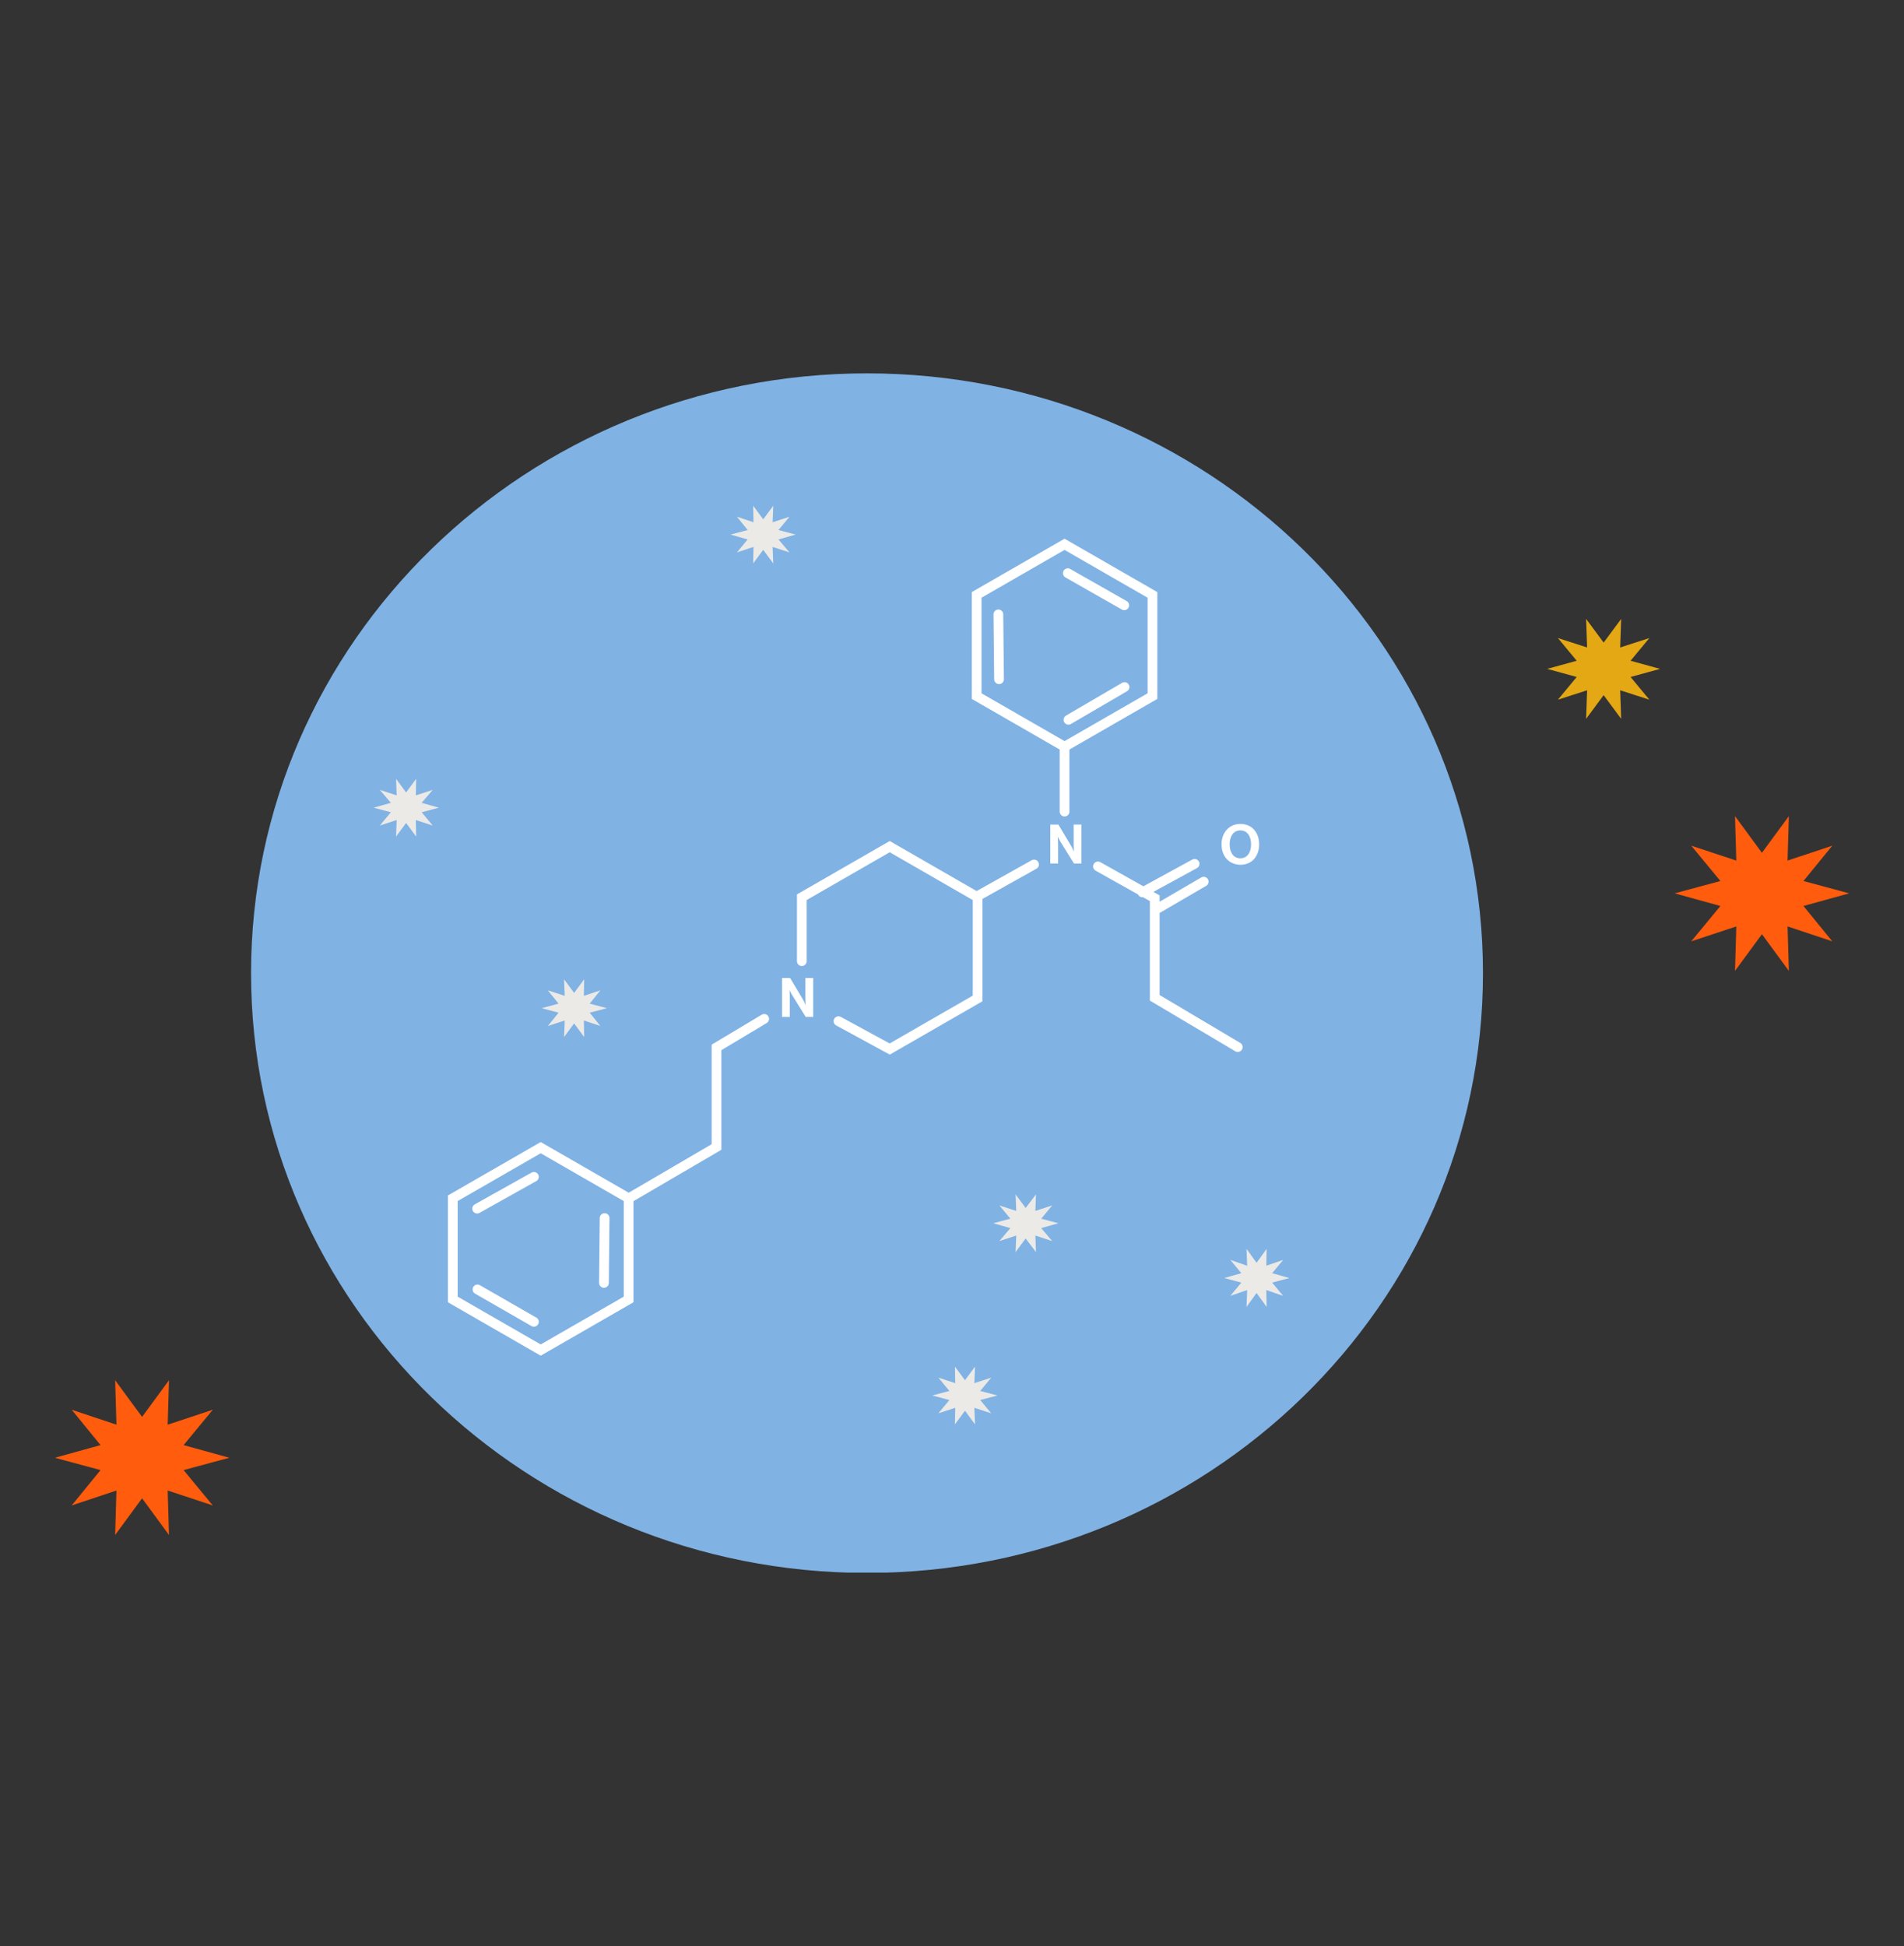 <?xml version="1.0" encoding="utf-8"?>
<!-- Generator: Adobe Illustrator 27.8.1, SVG Export Plug-In . SVG Version: 6.00 Build 0)  -->
<svg version="1.1" id="Layer_1" xmlns="http://www.w3.org/2000/svg" xmlns:xlink="http://www.w3.org/1999/xlink" x="0px" y="0px"
	 viewBox="0 0 587 600" style="enable-background:new 0 0 587 600;" xml:space="preserve">
<rect x="0" y="0" width="587" height="600" fill="#333333" stroke="none"/>
<style type="text/css">
	.st0{clip-path:url(#SVGID_00000142881915695746736360000014658215617429245864_);fill:#80B2E4;}
	.st1{fill:#ECEAE7;}
	.st2{fill:none;stroke:#FFFFFF;stroke-width:3;stroke-linecap:round;}
	.st3{clip-path:url(#SVGID_00000047749982153370449900000008625014390851527339_);fill:#FFFFFF;}
	.st4{fill:#FF5C0D;}
	.st5{fill:#E3A814;}
</style>
<g>
	<g>
		<g>
			<defs>
				<rect id="SVGID_1_" x="77.4" y="115.1" width="379.8" height="369.7"/>
			</defs>
			<clipPath id="SVGID_00000105404245136874389140000010992531721081963950_">
				<use xlink:href="#SVGID_1_"  style="overflow:visible;"/>
			</clipPath>
			<path style="clip-path:url(#SVGID_00000105404245136874389140000010992531721081963950_);fill:#80B2E4;" d="M457.2,300
				c0,102.1-85,184.9-189.9,184.9c-104.9,0-189.9-82.8-189.9-184.9s85-184.9,189.9-184.9C372.2,115.1,457.2,197.9,457.2,300"/>
		</g>
		<polygon class="st1" points="297.5,425.5 300.6,421.3 300.4,426.4 305.6,424.7 302.2,428.8 307.5,430.2 302.2,431.6 305.6,435.7 
			300.4,434 300.6,439.1 297.5,434.9 294.4,439.1 294.5,434 289.3,435.7 292.7,431.6 287.4,430.2 292.7,428.8 289.3,424.7 
			294.5,426.4 294.4,421.3 		"/>
		<polygon class="st1" points="387.4,389.3 390.5,385 390.4,390.2 395.6,388.4 392.2,392.5 397.5,394 392.2,395.4 395.6,399.5 
			390.4,397.7 390.5,402.9 387.4,398.6 384.3,402.9 384.5,397.7 379.3,399.5 382.7,395.4 377.4,394 382.7,392.5 379.3,388.4 
			384.5,390.2 384.3,385 		"/>
		<polygon class="st1" points="316.2,372.4 319.4,368.2 319.2,373.3 324.4,371.6 321,375.7 326.3,377.1 321,378.6 324.4,382.6 
			319.2,380.9 319.4,386 316.2,381.8 313.1,386 313.3,380.9 308.1,382.6 311.5,378.6 306.2,377.1 311.5,375.7 308.1,371.6 
			313.3,373.3 313.1,368.2 		"/>
		<path class="st2" d="M346.7,211.8l-17.3,10.1 M307.8,189.4l0.2,20 M329.2,176.7l17.4,9.9 M235.6,314.1l-14.7,8.8v30.7l-27.2,15.9
			 M352.2,275.1l16.1-8.8 M371.1,271.8l-15.1,8.8 M186.4,375.5l-0.2,20 M147.2,397.5l17.4,10 M147.1,372.6l17.5-9.8 M301.3,276.3
			l17.5-9.8 M338.5,267.1l17.5,9.8v3v27.7l25.6,15.2 M328.2,230.2v20 M193.8,369.4l-27.1-15.6l-27.1,15.6v31.2l27.1,15.6l27.1-15.6
			V369.4z M355.3,183.4l-27.1-15.6l-27.1,15.6v31.2l27.1,15.6l27.1-15.6V183.4z M247.2,296.3v-19.7l27.1-15.6l27.1,15.6v31.2
			l-27.1,15.6l-15.8-8.6"/>
		<g>
			<defs>
				<rect id="SVGID_00000023274092572362692910000010768016799740004743_" x="77.4" y="115.1" width="379.8" height="369.7"/>
			</defs>
			<clipPath id="SVGID_00000101102845892275080710000008474711829513634177_">
				<use xlink:href="#SVGID_00000023274092572362692910000010768016799740004743_"  style="overflow:visible;"/>
			</clipPath>
			<path style="clip-path:url(#SVGID_00000101102845892275080710000008474711829513634177_);fill:#FFFFFF;" d="M323.8,254.2h2.5
				l4,6.7c0.4,0.7,0.8,1.7,0.8,1.7h0c0,0-0.1-1.2-0.1-2.1v-6.3h2.4v12h-2.3l-4.1-6.6c-0.4-0.6-0.9-1.7-0.9-1.7h0
				c0,0,0.1,1.3,0.1,2.1v6.2h-2.4V254.2z"/>
			<path style="clip-path:url(#SVGID_00000101102845892275080710000008474711829513634177_);fill:#FFFFFF;" d="M241.1,301.5h2.5
				l4,6.7c0.4,0.7,0.8,1.7,0.8,1.7h0c0,0-0.1-1.2-0.1-2.1v-6.3h2.4v12h-2.3l-4.1-6.6c-0.4-0.6-0.9-1.7-0.9-1.7h0
				c0,0,0.1,1.3,0.1,2.1v6.2h-2.4V301.5z"/>
			<path style="clip-path:url(#SVGID_00000101102845892275080710000008474711829513634177_);fill:#FFFFFF;" d="M385.7,260.3
				c0-2.4-1.1-4.3-3.3-4.3s-3.3,1.9-3.3,4.3c0,2.4,1.1,4.3,3.3,4.3S385.7,262.7,385.7,260.3 M376.6,260.3c0-3.6,2.3-6.3,5.8-6.3
				c3.6,0,5.8,2.7,5.8,6.3c0,3.6-2.2,6.3-5.8,6.3C378.8,266.5,376.6,263.9,376.6,260.3"/>
		</g>
		<polygon class="st1" points="125.2,244.3 128.3,240.1 128.2,245.2 133.4,243.5 130,247.5 135.3,249 130,250.4 133.4,254.5 
			128.2,252.8 128.3,257.9 125.2,253.7 122.1,257.9 122.3,252.8 117.1,254.5 120.5,250.4 115.2,249 120.5,247.5 117.1,243.5 
			122.3,245.2 122.1,240.1 		"/>
		<polygon class="st1" points="177,306.1 180.1,301.9 180,307 185.1,305.3 181.8,309.4 187.1,310.8 181.8,312.2 185.1,316.3 
			180,314.6 180.1,319.7 177,315.5 173.9,319.7 174.1,314.6 168.9,316.3 172.2,312.2 167,310.8 172.2,309.4 168.9,305.3 174.1,307 
			173.9,301.9 		"/>
		<polygon class="st1" points="235.3,160.1 238.4,155.9 238.2,161 243.4,159.3 240,163.4 245.3,164.8 240,166.3 243.4,170.3 
			238.2,168.6 238.4,173.7 235.3,169.5 232.2,173.7 232.3,168.6 227.2,170.3 230.5,166.3 225.2,164.8 230.5,163.4 227.2,159.3 
			232.3,161 232.2,155.9 		"/>
	</g>
	<polygon class="st4" points="43.8,436.8 52.1,425.5 51.7,439.2 65.6,434.6 56.6,445.5 70.7,449.4 56.6,453.2 65.6,464.1 
		51.7,459.5 52.1,473.2 43.8,461.9 35.5,473.2 35.9,459.5 22.1,464.1 31,453.2 16.9,449.4 31,445.5 22.1,434.6 35.9,439.2 
		35.5,425.5 	"/>
	<polygon class="st4" points="543.2,262.9 551.5,251.6 551.1,265.3 564.9,260.7 556,271.6 570.1,275.4 556,279.3 564.9,290.2 
		551.1,285.6 551.5,299.3 543.2,288 534.9,299.3 535.3,285.6 521.4,290.2 530.4,279.3 516.3,275.4 530.4,271.6 521.4,260.7 
		535.3,265.3 534.9,251.6 	"/>
	<polygon class="st5" points="494.4,198.1 499.8,190.8 499.5,199.6 508.5,196.7 502.7,203.7 511.8,206.2 502.7,208.7 508.5,215.7 
		499.5,212.8 499.8,221.6 494.4,214.3 489,221.6 489.3,212.8 480.3,215.7 486.1,208.7 477,206.2 486.1,203.7 480.3,196.7 
		489.3,199.6 489,190.8 	"/>
</g>
</svg>
